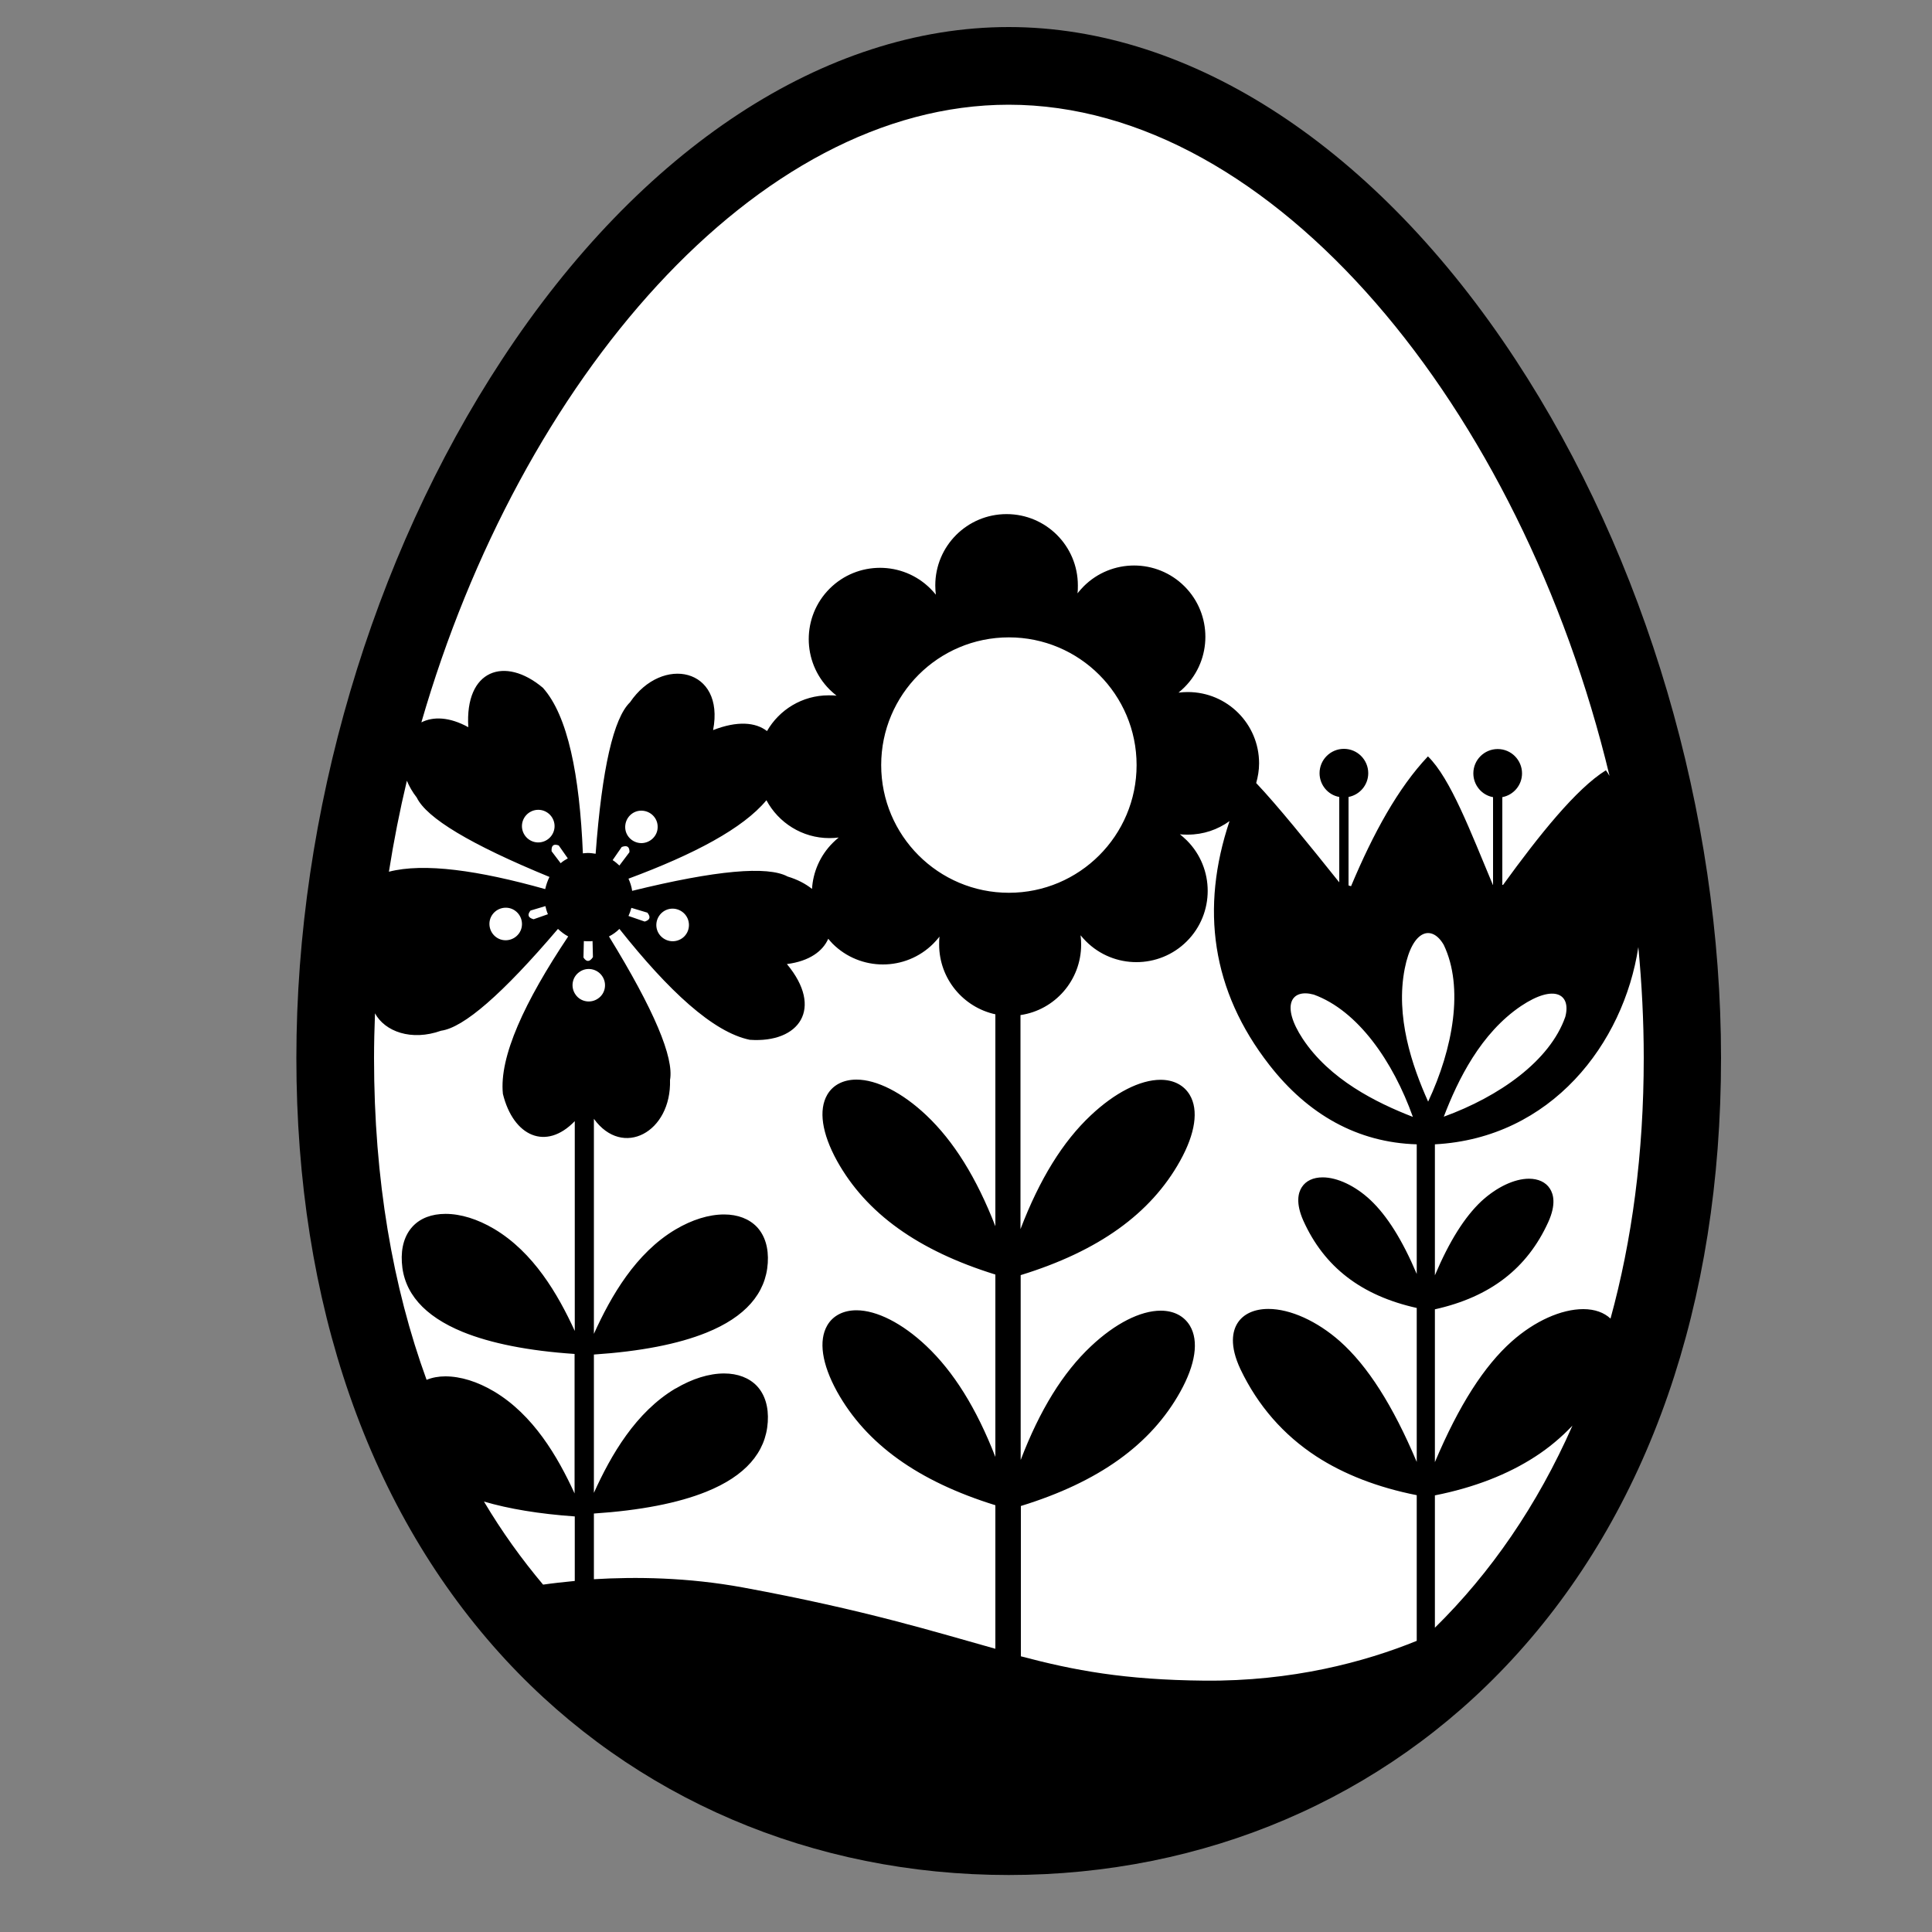 <?xml version="1.0" encoding="utf-8"?>
<!-- Generator: Adobe Illustrator 23.0.1, SVG Export Plug-In . SVG Version: 6.00 Build 0)  -->
<svg version="1.1" id="Layer_1" xmlns="http://www.w3.org/2000/svg" xmlns:xlink="http://www.w3.org/1999/xlink" x="0px" y="0px"
	 width="1000px" height="1000px" viewBox="0 0 1000 1000" style="enable-background:new 0 0 1000 1000;" xml:space="preserve">
<rect x="0" y="0" width="1000" height="1000" fill="#808080" stroke="none"/>
<style type="text/css">
	.st0{fill:#FFFFFF;}
</style>
<g>
	<path class="st0" d="M861.5,549.6c0,255.9-155.6,395-339.4,395S182.8,805,182.8,549.6c0-255.9,162.1-509.7,339.4-509.7
		S861.5,293.7,861.5,549.6z"/>
	<path d="M784.4,186.1C712.6,76.7,617,14,522.1,14S331.6,76.7,259.9,186c-67.7,103.1-106.5,234.9-106.5,361.6
		c0,127.2,37.5,234.9,108.3,311.5c66.5,71.8,159,111.4,260.4,111.4S716,931,782.5,859.1c70.9-76.6,108.3-184.3,108.3-311.5
		C890.8,420.9,852,289.1,784.4,186.1z M522.1,54.2c137.4,0,265.4,157.6,311,347.4c-0.6-1-1.2-2-1.9-2.9
		c-15.3,9.5-34.5,33.5-53.2,59.3h-0.4v-45.4c5.8-1.1,10.2-6.2,10.2-12.3c0-6.9-5.6-12.6-12.6-12.6c-6.9,0-12.6,5.6-12.6,12.6
		c0,6.1,4.4,11.3,10.2,12.3V458h-0.1c-11.5-27.4-21.9-55.1-33.6-66.5c-15.5,16.4-28.3,39.8-39.8,67.2l-1.3-0.4v-45.8
		c5.8-1.1,10.2-6.2,10.2-12.3c0-6.9-5.6-12.6-12.6-12.6c-6.9,0-12.6,5.6-12.6,12.6c0,6.1,4.4,11.3,10.2,12.3v44.2
		c-16.5-20.6-32.1-39.9-43-51.4c0.9-3.2,1.5-6.6,1.5-10.2c0-20.4-16.5-36.9-36.9-36.9c-1.6,0-3.2,0.1-4.8,0.3
		c1.1-0.9,2.1-1.8,3.1-2.8c14.4-14.4,14.4-37.8,0-52.2c-14.4-14.4-37.8-14.4-52.2,0c-1.1,1.1-2.2,2.4-3.2,3.6
		c0.2-1.4,0.2-2.7,0.2-4.1c0-20.4-16.5-36.9-36.9-36.9s-36.9,16.5-36.9,36.9c0,1.6,0.1,3.2,0.3,4.8c-0.9-1.1-1.8-2.1-2.8-3.1
		c-14.4-14.4-37.8-14.4-52.2,0c-14.4,14.4-14.4,37.8,0,52.2c1.1,1.1,2.4,2.2,3.6,3.2c-1.4-0.2-2.7-0.2-4.1-0.2
		c-13.7,0-25.6,7.5-31.9,18.5c-5.9-4.6-15.4-5.4-27.9-0.5c6.2-32.2-26.4-38.9-43-14.4c-8.5,8.2-14.5,34.1-17.8,78.4
		c-1.3-0.2-2.7-0.4-4-0.4c-0.9,0-1.7,0.1-2.6,0.2c-1.7-40.6-7.8-71.3-20.7-85.7c-19.7-16.6-40.5-9.4-38.6,20.4
		c-9.8-5.4-18.2-5.6-24.3-2.5C269.3,196.7,391.4,54.2,522.1,54.2z M747.3,578c7.3-19.1,19.1-43.2,40-57.3c17.2-11.5,26-6.2,22.9,5.6
		l0,0C802.2,549.2,775.9,567.6,747.3,578z M311.6,505.1c2.7,3.8,1.8,9.1-2,11.7c-3.8,2.7-9.1,1.8-11.7-2c-2.7-3.8-1.8-9.1,2-11.7
		C303.6,500.4,308.9,501.3,311.6,505.1z M302,495.6l0.2-8.5c0.8,0.1,1.7,0.1,2.5,0.1c0.7,0,1.3,0,2-0.1l0.2,8.3
		C305.1,498.1,303.5,497.9,302,495.6z M384.7,821.7c-28.8-5.3-55.7-5.6-77.3-4.3v-34c24-1.6,43.6-5.4,58.2-11.3
		c20.1-8.1,30.8-20.3,31.8-36.1c0.5-7.8-1.5-14.2-5.6-18.6c-4-4.2-9.9-6.5-17-6.5c-7.8,0-16.5,2.7-25.1,7.8h-0.1
		c-20.5,12.2-33.3,34.3-42.2,54v-71.6c24-1.6,43.6-5.4,58.2-11.3c20.1-8.1,30.8-20.3,31.8-36.1c0.5-7.8-1.5-14.2-5.6-18.6
		c-4-4.2-9.9-6.5-17-6.5c-7.9,0-16.6,2.7-25.2,7.8c-20.5,12.2-33.3,34.3-42.2,54V579.1c14.9,20.6,40.2,6.9,39.4-20.1
		c2.1-11.6-8.2-36.2-31.6-74.3c2-1,3.8-2.3,5.4-3.9c25.4,32,48.5,53.5,67.5,57.4c25.7,1.8,38.3-16.3,19.2-39.2
		c11.7-1.5,18.6-6.7,21.4-13.1c0.7,0.8,1.4,1.7,2.2,2.5c14.4,14.4,37.8,14.4,52.2,0c1.1-1.1,2.2-2.4,3.2-3.6
		c-0.2,1.4-0.2,2.7-0.2,4.1c0,17.7,12.5,32.5,29.1,36.1v109.7c-9.8-25.2-21.6-44.1-35.8-57.5c-12.4-11.7-25.6-18.4-36.1-18.4
		c-6.8,0-12.2,2.8-15.1,7.8c-4.6,7.9-2.8,20,5,34.2c15.1,27.2,42,46.5,82,58.9v94.4c-9.8-25.2-21.6-44.1-35.8-57.5
		c-12.4-11.7-25.6-18.4-36.1-18.4c-6.8,0-12.2,2.8-15.1,7.8c-4.6,7.9-2.8,20,5,34.2c15.1,27.2,42,46.5,82,58.9v74.3
		C484.3,844.8,448.2,833.4,384.7,821.7z M327.2,461.1c-0.3-2.2-1-4.3-1.9-6.3c33.9-12.6,59.3-26,71.4-40.6
		c6.2,11.6,18.5,19.6,32.6,19.6c1.6,0,3.2-0.1,4.8-0.3c-1.1,0.9-2.1,1.8-3.1,2.8c-6.6,6.6-10.2,15.2-10.7,23.8
		c-3.4-2.7-7.6-4.9-12.6-6.4C397.3,448.1,370.7,450.4,327.2,461.1z M350.7,486.8c-4.4,1.4-9.2-1.1-10.6-5.5s1.1-9.2,5.5-10.6
		s9.2,1.1,10.6,5.5C357.6,480.7,355.2,485.4,350.7,486.8z M333.7,477l-8.4-2.9c0.6-1.3,1.1-2.7,1.5-4.2l8.3,2.5
		C337,474.8,336.3,476.2,333.7,477z M331.9,436.4c-4.7-0.1-8.4-3.9-8.3-8.5c0.1-4.7,3.9-8.4,8.5-8.3c4.7,0.1,8.4,3.9,8.3,8.5
		C340.4,432.7,336.5,436.4,331.9,436.4z M325.8,441.1l-5.2,6.9c-1.1-1-2.2-2-3.5-2.8l4.7-6.8C324.7,437.3,325.9,438.4,325.8,441.1z
		 M456.1,396c0-36.5,29.6-66.1,66.1-66.1s66.1,29.6,66.1,66.1s-29.6,66.1-66.1,66.1S456.1,432.5,456.1,396z M623.4,869.9
		c-41.5-0.4-67.4-5.3-95-12.6v-77.8c40.3-12.4,67.3-31.8,82.5-59.1c7.9-14.2,9.7-26.3,5-34.2c-3-5-8.3-7.8-15.1-7.8
		c-10.6,0-23.7,6.7-36.1,18.4l0,0c-14.5,13.6-26.5,33-36.4,58.9V660c40.3-12.4,67.3-31.8,82.5-59.1c7.9-14.2,9.7-26.3,5-34.2
		c-3-5-8.3-7.8-15.1-7.8c-10.6,0-23.7,6.7-36.1,18.4c-14.5,13.6-26.5,33-36.4,58.9V525.4c17.8-2.6,31.4-18,31.4-36.5
		c0-1.6-0.1-3.2-0.3-4.8c0.9,1.1,1.8,2.1,2.8,3.1c14.4,14.4,37.8,14.4,52.2,0s14.4-37.8,0-52.2c-1.1-1.1-2.4-2.2-3.6-3.2
		c1.4,0.2,2.7,0.2,4.1,0.2c8.1,0,15.5-2.6,21.6-7c-15.1,45.1-9.4,87.7,20.6,126.2c20,25.7,45.7,40.2,76.3,41.1v67.1
		c-7.5-17.7-15.4-30.2-24-38.3c-7.8-7.3-17.1-11.7-24.7-11.7c-4.9,0-8.7,1.8-10.8,5.1c-1.9,2.9-3.2,8.3,0.8,17.3
		c10.8,24,30,38.8,58.7,45.2v79.7c-12.4-29.4-25.5-49.8-39.8-62.5c-11.8-10.4-25.6-16.7-37-16.7c-7.3,0-13,2.6-16,7.4
		c-2.5,4-4.3,11.4,1.6,23.9c9,18.8,22.2,33.9,39.2,45c14.3,9.3,31.8,16.1,52,20.1v75.4C706.2,860.3,668.8,870.3,623.4,869.9z
		 M680,514.8c22.9,8.3,41.1,34.7,51.3,63.3c-19.1-7.4-43.1-19.4-57-40.4C662.9,520.4,668.3,511.6,680,514.8z M727.1,501.3
		L727.1,501.3c4-20.3,14.1-22.8,20.2-12.2c10.5,22,4.8,53.6-8.1,81.1C730.8,551.5,722.2,526.1,727.1,501.3z M289.2,437.6l4.7,6.7
		c-1.3,0.7-2.6,1.5-3.7,2.5l-4.7-6.2C285.3,437.4,286.7,436.7,289.2,437.6z M275.9,435.6c-4.4-1.5-6.8-6.3-5.3-10.7
		c1.5-4.4,6.3-6.8,10.7-5.3c4.4,1.5,6.8,6.3,5.3,10.7C285.1,434.7,280.3,437.1,275.9,435.6z M210.6,404.1c1.2,2.9,2.9,5.9,5.1,8.7
		c5.1,10.6,27.8,24.3,68.7,41.1c-1,2-1.7,4.1-2.2,6.3c-34.5-9.7-62.7-13.7-80.9-9C203.8,435.3,206.9,419.6,210.6,404.1z
		 M283.6,473.2l-7.4,2.6c-3-0.8-3.3-2.4-1.6-4.5l7.7-2.3C282.6,470.4,283,471.8,283.6,473.2z M268.5,483.3
		c-2.8,3.7-8.1,4.5-11.8,1.7c-3.7-2.8-4.5-8.1-1.7-11.8c2.8-3.7,8.1-4.5,11.8-1.7C270.5,474.3,271.3,479.6,268.5,483.3z
		 M220.8,714.2c-17.5-48-27.2-103.6-27.2-166.5c0-7.7,0.2-15.5,0.5-23.2c5.1,9.4,18.8,14.5,34.2,9c11.7-1.6,31.7-18.9,60.5-52.7
		c1.6,1.5,3.4,2.9,5.3,3.9c-22.6,33.8-35.8,62.3-33.8,81.5c5.4,22,22.3,29.6,37.2,14.1v108.6c-8.8-19.2-21.4-40.7-41.7-52.8
		c-8.6-5.1-17.3-7.8-25.2-7.8c-7.1,0-13,2.2-17,6.5c-4.1,4.4-6.1,10.8-5.6,18.6c0.9,15.7,11.5,27.8,31.5,36
		c14.5,5.9,34,9.8,57.9,11.4V773c-8.8-19.2-21.4-40.7-41.7-52.8c-8.6-5.1-17.3-7.8-25.2-7.8C227,712.4,223.7,713,220.8,714.2z
		 M297.5,784.9v33.4c-6.1,0.6-11.6,1.2-16.4,1.9c-11.1-13.2-21.4-27.5-30.6-43C263.4,781,279.1,783.6,297.5,784.9z M742.7,842.5V774
		c20.2-4,37.7-10.8,52-20.1c7.1-4.6,13.5-10,19.2-16C795.7,779.2,771.5,814.2,742.7,842.5z M819.5,677.6c-11.4,0-25.2,6.2-37,16.7
		c-14.3,12.7-27.4,33.1-39.8,62.5v-79.1c28.7-6.4,47.8-21.2,58.7-45.2c4.1-9.1,2.7-14.4,0.8-17.3c-2.1-3.3-6-5.1-10.8-5.1
		c-7.6,0-16.8,4.4-24.7,11.7c-8.6,8.1-16.5,20.6-24,38.3v-67.8c60.2-3.2,97.7-52.1,105.3-102.1c1.8,19.1,2.8,38.2,2.8,57.4
		c0,49.5-6.1,94.5-17.2,134.9C830.3,679.4,825.5,677.6,819.5,677.6z"/>
</g>
</svg>
